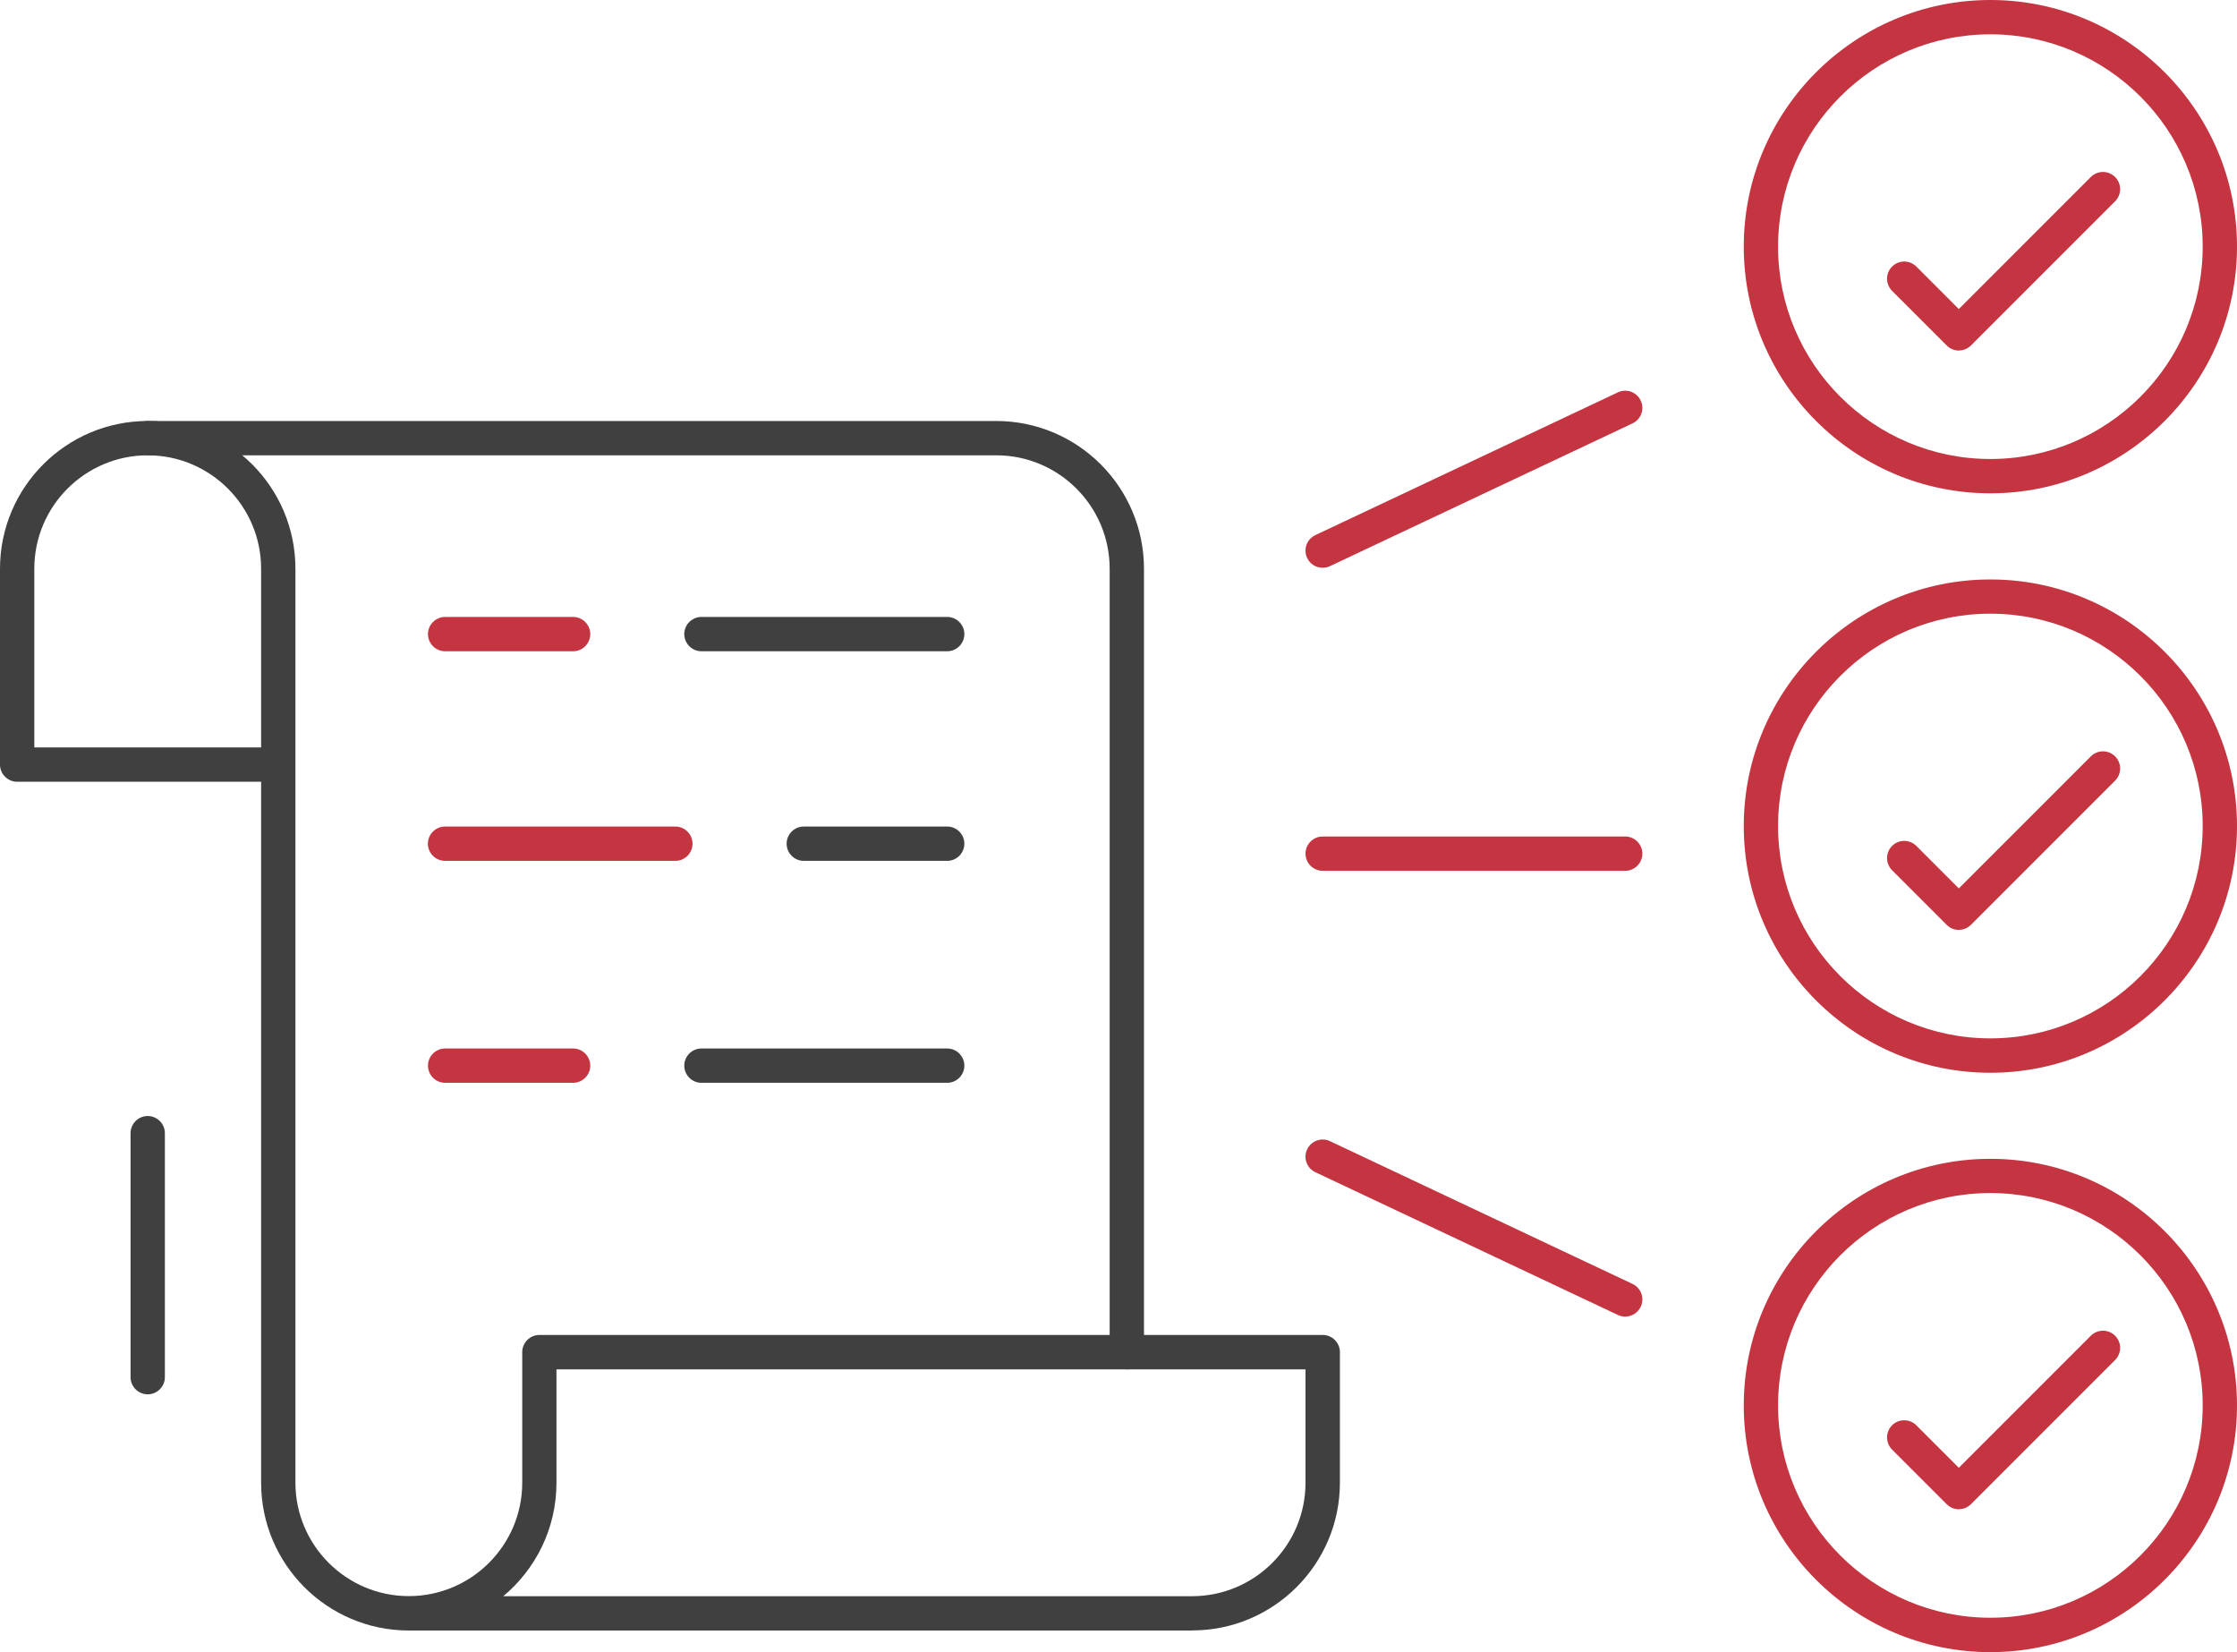 <svg width="260" height="192" viewBox="0 0 260 192" fill="none" xmlns="http://www.w3.org/2000/svg">
<g clip-path="url(#clip0_1_1385)">
<path d="M138.554 189.487H47.517C38.046 189.487 30.349 181.79 30.349 172.318V90.85H1.994C0.897 90.85 0 89.953 0 88.856V66.094C0 56.622 7.697 48.925 17.169 48.925C26.64 48.925 34.337 56.622 34.337 66.094V172.308C34.337 179.577 40.249 185.489 47.517 185.489C54.786 185.489 60.698 179.577 60.698 172.308V157.134C60.698 156.037 61.595 155.139 62.692 155.139H153.739C154.835 155.139 155.733 156.037 155.733 157.134V172.308C155.733 181.78 148.036 189.477 138.564 189.477L138.554 189.487ZM58.505 185.499H138.554C145.823 185.499 151.735 179.587 151.735 172.318V159.138H64.676V172.318C64.676 177.613 62.273 182.349 58.495 185.499H58.505ZM3.988 86.862H30.349V66.094C30.349 58.825 24.437 52.913 17.169 52.913C9.9 52.913 3.988 58.825 3.988 66.094V86.862Z" fill="#404040"/>
<path d="M130.967 159.138C129.87 159.138 128.973 158.24 128.973 157.143V66.094C128.973 58.825 123.061 52.913 115.792 52.913H17.168C16.072 52.913 15.174 52.016 15.174 50.919C15.174 49.822 16.072 48.925 17.168 48.925H115.792C125.264 48.925 132.961 56.622 132.961 66.094V157.143C132.961 158.24 132.064 159.138 130.967 159.138Z" fill="#404040"/>
<path d="M66.611 75.685H51.735C50.638 75.685 49.741 74.788 49.741 73.691C49.741 72.594 50.638 71.697 51.735 71.697H66.611C67.707 71.697 68.605 72.594 68.605 73.691C68.605 74.788 67.707 75.685 66.611 75.685Z" fill="#C43541"/>
<path d="M78.496 100.043H51.725C50.628 100.043 49.731 99.146 49.731 98.049C49.731 96.952 50.628 96.055 51.725 96.055H78.496C79.592 96.055 80.49 96.952 80.49 98.049C80.49 99.146 79.592 100.043 78.496 100.043Z" fill="#C43541"/>
<path d="M110.09 75.685H81.525C80.429 75.685 79.531 74.788 79.531 73.691C79.531 72.594 80.429 71.697 81.525 71.697H110.09C111.186 71.697 112.084 72.594 112.084 73.691C112.084 74.788 111.186 75.685 110.09 75.685Z" fill="#404040"/>
<path d="M66.611 125.836H51.735C50.638 125.836 49.741 124.939 49.741 123.842C49.741 122.746 50.638 121.848 51.735 121.848H66.611C67.707 121.848 68.605 122.746 68.605 123.842C68.605 124.939 67.707 125.836 66.611 125.836Z" fill="#C43541"/>
<path d="M110.09 125.836H81.525C80.429 125.836 79.531 124.939 79.531 123.842C79.531 122.746 80.429 121.848 81.525 121.848H110.09C111.186 121.848 112.084 122.746 112.084 123.842C112.084 124.939 111.186 125.836 110.09 125.836Z" fill="#404040"/>
<path d="M110.09 100.043H93.42C92.323 100.043 91.426 99.146 91.426 98.049C91.426 96.952 92.323 96.055 93.42 96.055H110.09C111.187 96.055 112.084 96.952 112.084 98.049C112.084 99.146 111.187 100.043 110.09 100.043Z" fill="#404040"/>
<path d="M227.667 40.739C227.159 40.739 226.65 40.54 226.262 40.151L219.91 33.8C219.133 33.022 219.133 31.756 219.91 30.978C220.688 30.2 221.954 30.2 222.732 30.978L227.667 35.913L243.012 20.569C243.79 19.791 245.056 19.791 245.833 20.569C246.611 21.347 246.611 22.613 245.833 23.39L229.083 40.141C228.694 40.53 228.186 40.729 227.677 40.729L227.667 40.739Z" fill="#C43541"/>
<path d="M231.336 57.33C215.533 57.33 202.672 44.468 202.672 28.665C202.672 12.862 215.523 0 231.336 0C247.148 0 260 12.862 260 28.665C260 44.468 247.138 57.33 231.336 57.33ZM231.336 3.988C217.727 3.988 206.66 15.055 206.66 28.665C206.66 42.275 217.727 53.342 231.336 53.342C244.945 53.342 256.012 42.275 256.012 28.665C256.012 15.055 244.945 3.988 231.336 3.988Z" fill="#C43541"/>
<path d="M227.667 108.069C227.139 108.069 226.63 107.86 226.262 107.481L219.91 101.13C219.133 100.352 219.133 99.086 219.91 98.308C220.688 97.53 221.954 97.53 222.732 98.308L227.667 103.243L243.012 87.899C243.79 87.121 245.056 87.121 245.833 87.899C246.611 88.677 246.611 89.943 245.833 90.721L229.083 107.471C228.704 107.85 228.206 108.059 227.677 108.059L227.667 108.069Z" fill="#C43541"/>
<path d="M231.336 124.67C215.533 124.67 202.672 111.808 202.672 96.005C202.672 80.202 215.533 67.34 231.336 67.34C247.138 67.34 260 80.202 260 96.005C260 111.808 247.138 124.67 231.336 124.67ZM231.336 71.318C217.727 71.318 206.66 82.385 206.66 95.995C206.66 109.605 217.727 120.672 231.336 120.672C244.945 120.672 256.012 109.605 256.012 95.995C256.012 82.385 244.945 71.318 231.336 71.318Z" fill="#C43541"/>
<path d="M227.667 175.399C227.159 175.399 226.65 175.2 226.262 174.811L219.91 168.46C219.133 167.682 219.133 166.416 219.91 165.638C220.688 164.861 221.954 164.861 222.732 165.638L227.667 170.574L243.012 155.229C243.79 154.451 245.056 154.451 245.833 155.229C246.611 156.007 246.611 157.273 245.833 158.051L229.083 174.801C228.694 175.19 228.186 175.389 227.677 175.389L227.667 175.399Z" fill="#C43541"/>
<path d="M231.336 192C215.533 192 202.672 179.138 202.672 163.335C202.672 147.532 215.533 134.67 231.336 134.67C247.138 134.67 260 147.532 260 163.335C260 179.138 247.138 192 231.336 192ZM231.336 138.648C217.727 138.648 206.66 149.716 206.66 163.325C206.66 176.935 217.727 188.002 231.336 188.002C244.945 188.002 256.012 176.935 256.012 163.325C256.012 149.716 244.945 138.648 231.336 138.648Z" fill="#C43541"/>
<path d="M153.729 65.984C152.981 65.984 152.263 65.565 151.924 64.838C151.456 63.84 151.884 62.654 152.881 62.185L188.046 45.595C189.043 45.126 190.229 45.555 190.698 46.552C191.167 47.549 190.738 48.735 189.741 49.204L154.576 65.795C154.297 65.924 154.008 65.984 153.729 65.984Z" fill="#C43541"/>
<path d="M188.893 153.006C188.604 153.006 188.315 152.946 188.046 152.816L152.881 136.226C151.884 135.757 151.456 134.57 151.924 133.573C152.393 132.576 153.589 132.148 154.576 132.616L189.741 149.207C190.738 149.676 191.167 150.862 190.698 151.859C190.359 152.577 189.641 153.006 188.893 153.006Z" fill="#C43541"/>
<path d="M188.893 101.2H153.729C152.632 101.2 151.735 100.302 151.735 99.206C151.735 98.109 152.632 97.211 153.729 97.211H188.893C189.99 97.211 190.887 98.109 190.887 99.206C190.887 100.302 189.99 101.2 188.893 101.2Z" fill="#C43541"/>
<path d="M17.168 162.039C16.072 162.039 15.174 161.142 15.174 160.045V131.689C15.174 130.592 16.072 129.695 17.168 129.695C18.265 129.695 19.163 130.592 19.163 131.689V160.045C19.163 161.142 18.265 162.039 17.168 162.039Z" fill="#404040"/>
</g>
<defs>
<clipPath id="clip0_1_1385">
<rect width="260" height="192" fill="white"/>
</clipPath>
</defs>
</svg>
